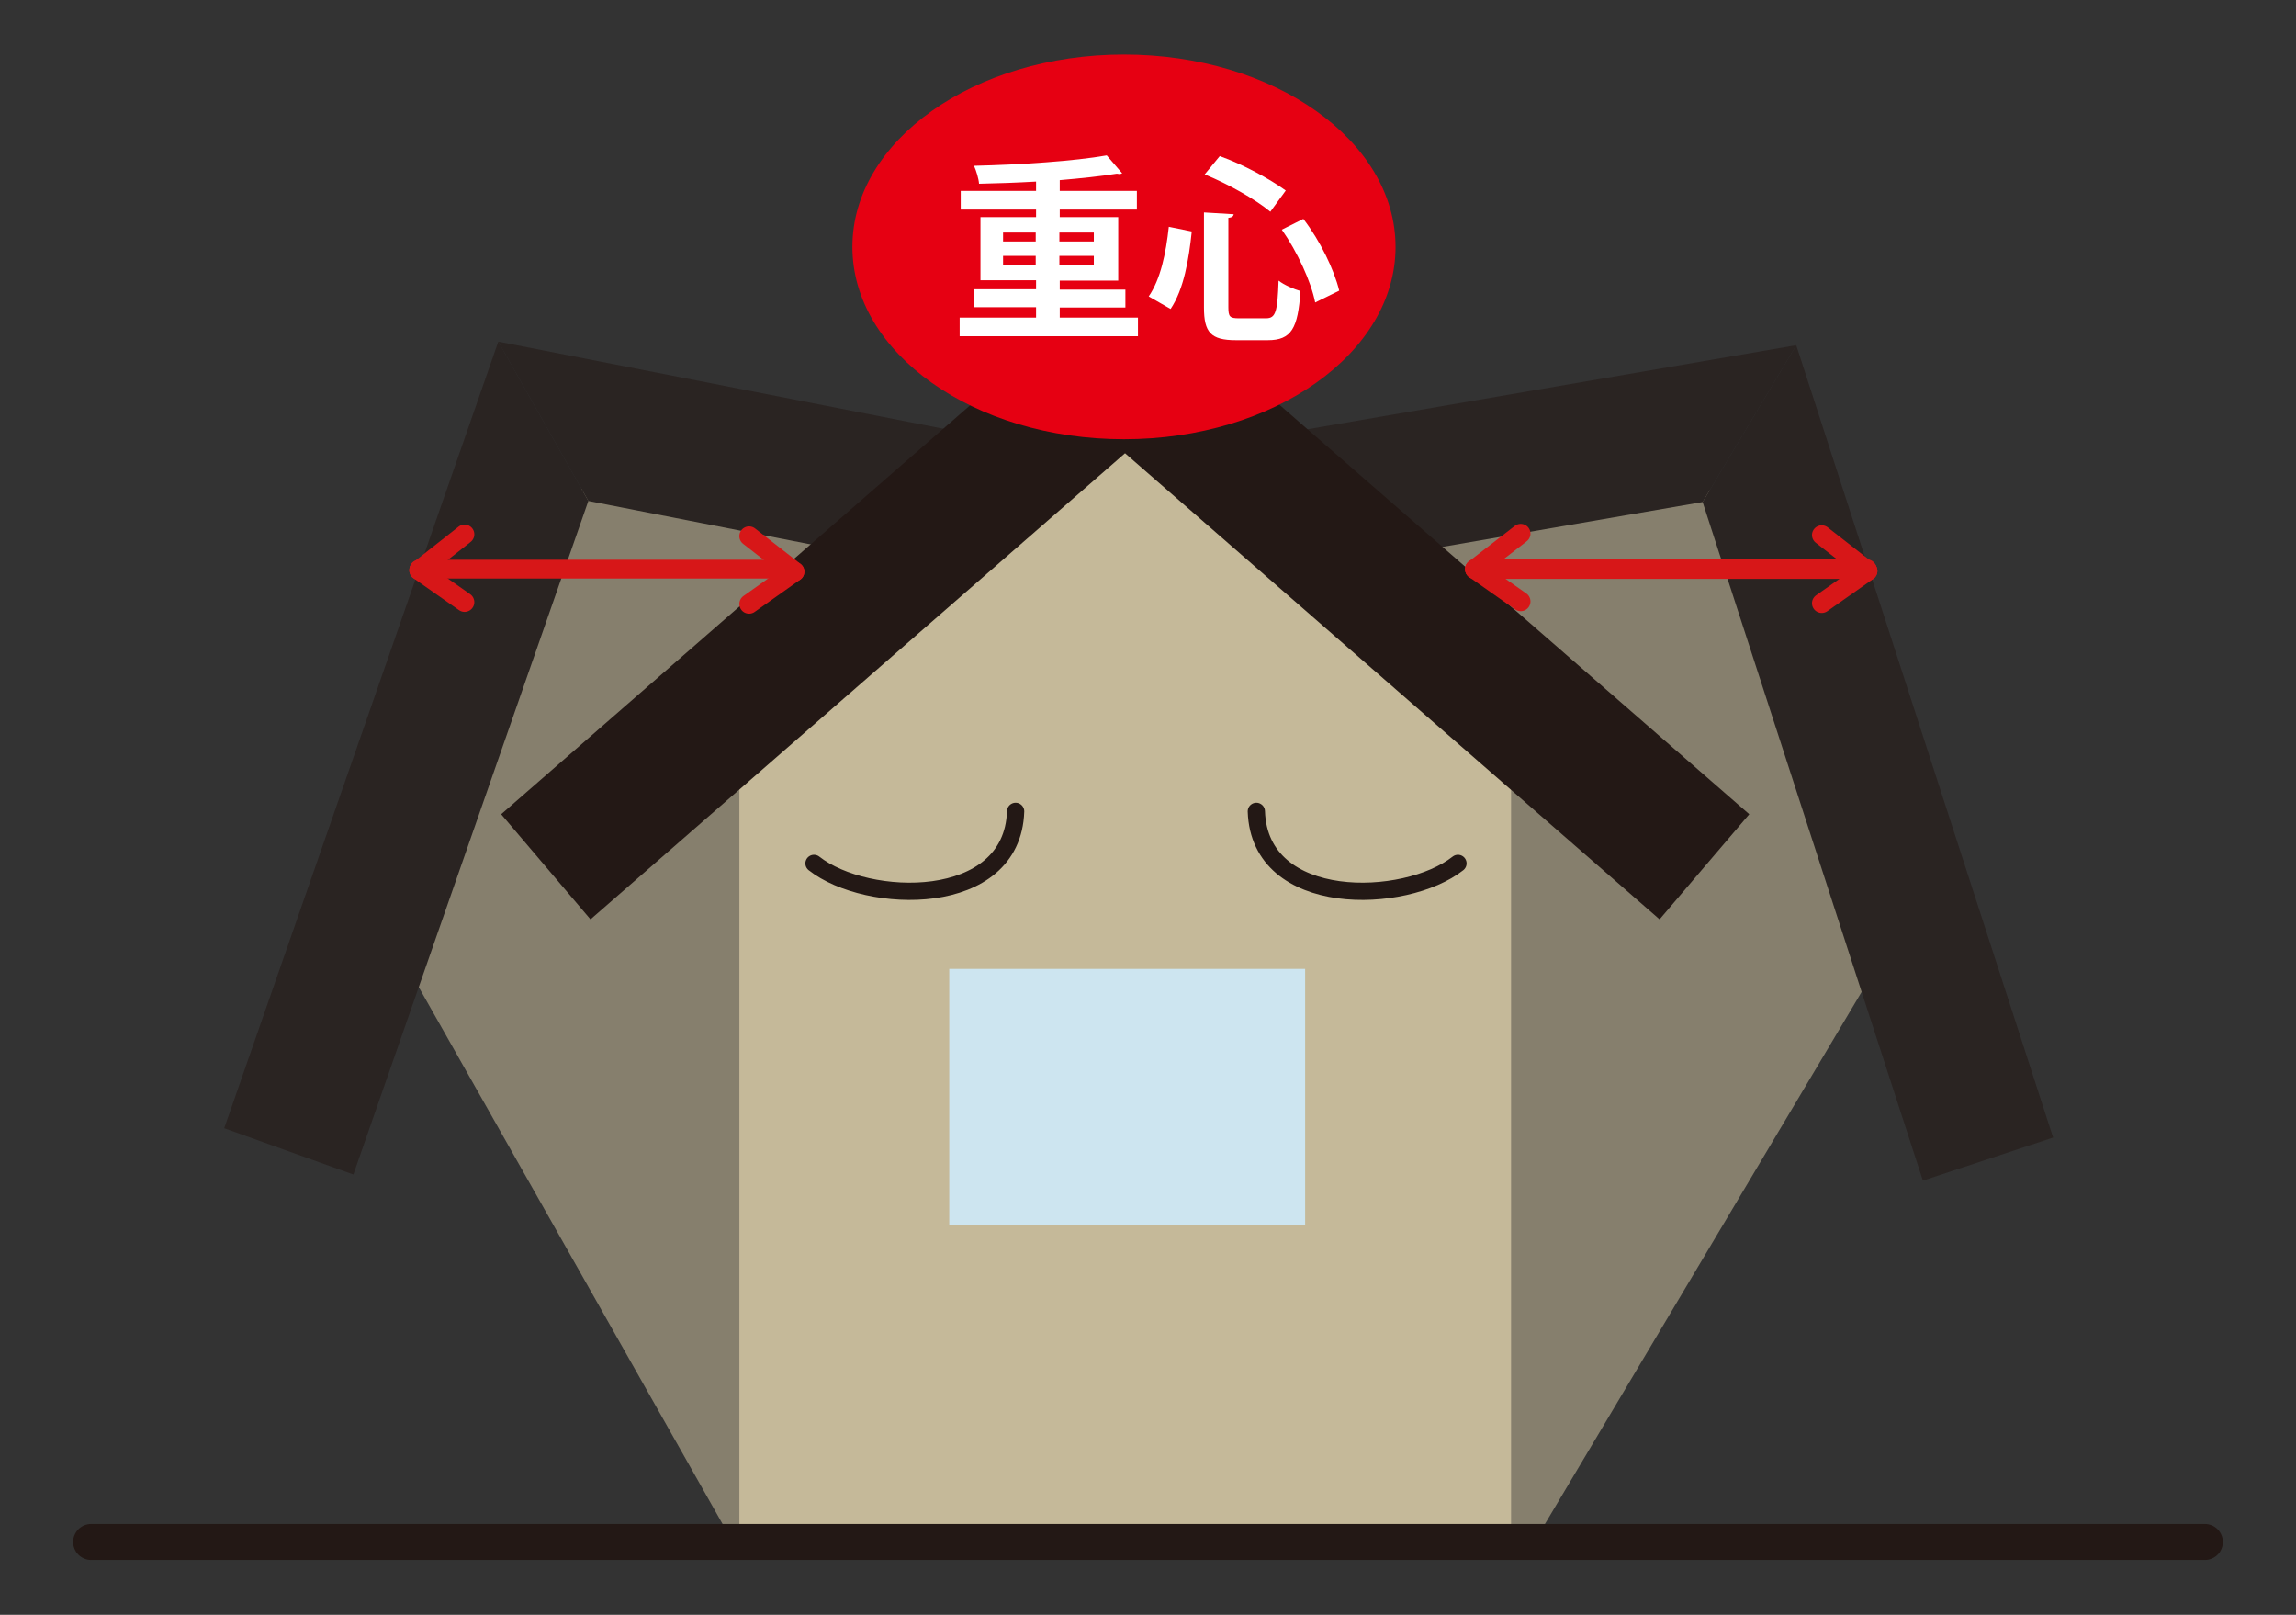 <?xml version="1.0" encoding="utf-8"?>
<!-- Generator: Adobe Illustrator 21.0.2, SVG Export Plug-In . SVG Version: 6.00 Build 0)  -->
<svg version="1.1" id="レイヤー_1" xmlns="http://www.w3.org/2000/svg" xmlns:xlink="http://www.w3.org/1999/xlink" x="0px"
	 y="0px" width="640px" height="450px" viewBox="0 0 640 450" style="enable-background:new 0 0 640 450;" xml:space="preserve">
<rect x="0" y="0" width="640" height="450" fill="#333333" stroke="none"/>
<style type="text/css">
	.st0{clip-path:url(#SVGID_2_);}
	.st1{opacity:0.57;}
	.st2{fill:#C5B999;}
	.st3{fill:#231815;}
	.st4{fill:#CDE5F0;}
	.st5{fill:none;stroke:#231815;stroke-width:4.81;stroke-linecap:round;}
	.st6{fill:none;stroke:#D71718;stroke-width:5.238;stroke-linecap:round;}
	.st7{fill:none;stroke:#D71718;stroke-width:5.428;stroke-linecap:round;}
	.st8{fill:none;stroke:#231815;stroke-width:10.021;stroke-linecap:round;}
	.st9{fill:#E60012;}
	.st10{fill:#FFFFFF;}
	.st11{fill:none;}
</style>
<g>
	<g>
		<g>
			<defs>
				<rect id="SVGID_1_" x="25.4" y="55.9" width="589.2" height="373.8"/>
			</defs>
			<clipPath id="SVGID_2_">
				<use xlink:href="#SVGID_1_"  style="overflow:visible;"/>
			</clipPath>
			<g class="st0">
				<g class="st1">
					<polygon class="st2" points="162.1,136.2 115.1,272.2 219.7,457 406.3,348.7 301.7,163.9 					"/>
					<polygon class="st3" points="164,139.6 98.5,327.3 62.5,314.4 138.9,95.2 					"/>
					<polygon class="st3" points="164,139.6 357,177.3 364.3,139.3 138.9,95.2 					"/>
				</g>
				<g class="st1">
					<polygon class="st2" points="476.6,136.6 520.6,273.6 412,456 227.7,343.5 336.4,161.2 					"/>
					<polygon class="st3" points="474.6,139.9 536,329 572.3,317 500.7,96.2 					"/>
					<polygon class="st3" points="474.6,139.9 280.8,173.3 274.4,135.1 500.7,96.2 					"/>
				</g>
				<g>
					<polygon class="st2" points="313.6,122.4 206.1,216.8 206.1,429.7 421.2,429.7 421.2,216.8 					"/>
					<polygon class="st3" points="313.6,126.3 164.6,256.2 139.7,226.9 313.6,75.3 					"/>
					<polygon class="st3" points="313.6,126.3 462.6,256.2 487.6,226.9 313.6,75.3 					"/>
				</g>
				<rect x="264.6" y="270" class="st4" width="99.2" height="71.4"/>
				<path class="st5" d="M283.1,226.1c-0.9,27.3-41.5,26.1-56.2,14.5"/>
				<path class="st5" d="M350.2,226.1c0.9,27.3,41.5,26.1,56.2,14.5"/>
				<line class="st6" x1="218.5" y1="158.6" x2="116.8" y2="158.6"/>
				<line class="st7" x1="520.4" y1="158.6" x2="411.1" y2="158.6"/>
				<g>
					<line class="st7" x1="411.1" y1="158.6" x2="423.9" y2="148.7"/>
					<line class="st7" x1="411.1" y1="158.6" x2="423.9" y2="167.6"/>
				</g>
				<g>
					<line class="st7" x1="520.6" y1="159.1" x2="507.8" y2="149.1"/>
					<line class="st7" x1="520.6" y1="159.1" x2="507.8" y2="168.1"/>
				</g>
				<g>
					<line class="st7" x1="116.8" y1="158.9" x2="129.5" y2="148.9"/>
					<line class="st7" x1="116.8" y1="158.9" x2="129.5" y2="167.8"/>
				</g>
				<g>
					<line class="st7" x1="221.5" y1="159.3" x2="208.8" y2="149.4"/>
					<line class="st7" x1="221.5" y1="159.3" x2="208.8" y2="168.3"/>
				</g>
			</g>
		</g>
		<line class="st8" x1="25.4" y1="429.7" x2="614.6" y2="429.7"/>
	</g>
	<g>
		<ellipse class="st9" cx="313.3" cy="68.8" rx="75.7" ry="53.6"/>
		<g>
			<path class="st10" d="M295.3,88.5h21.9v5.2h-49.7v-5.2h21.3v-2.9h-17.3v-5h17.3v-2.5h-15.5V60.5h15.5v-2.1h-21v-5.2h21v-2.6
				c-5.3,0.3-10.8,0.5-15.9,0.6c-0.1-1.4-0.8-3.7-1.4-5c13-0.3,28-1.3,37-2.9l4.3,5c-0.2,0.1-0.5,0.2-0.8,0.2
				c-0.2,0-0.4-0.1-0.7-0.1c-4.4,0.7-10,1.3-15.9,1.8v3h21.5v5.2h-21.5v2.1h16.3v17.7h-16.3v2.5h18.3v5h-18.3V88.5z M279.6,64.8v2.5
				h9.1v-2.5H279.6z M279.6,73.8h9.1v-2.5h-9.1V73.8z M304.9,64.8h-9.6v2.5h9.6V64.8z M304.9,73.8v-2.5h-9.6v2.5H304.9z"/>
			<path class="st10" d="M320.2,82.6c3.3-4.8,4.8-12,5.6-19.4l6.4,1.3c-0.8,7.7-2.2,16.1-5.9,21.6L320.2,82.6z M335.6,59.2l8.3,0.5
				c-0.1,0.5-0.4,0.9-1.5,1v24.9c0,2.7,0.4,3.1,3,3.1h7.5c2.7,0,3.2-1.8,3.5-10.5c1.5,1.2,4.3,2.4,6.1,2.9
				c-0.7,10.4-2.5,13.7-9.1,13.7h-8.9c-7,0-8.9-2.2-8.9-9.1V59.2z M354.1,59c-4.2-3.5-11.9-7.8-18.3-10.4l4.2-5.1
				c6.5,2.3,14,6.4,18.4,9.6L354.1,59z M366.6,84.3c-1.1-5.7-5-14.2-9.3-20.3l6-3c4.7,6.1,8.6,14.2,10,20L366.6,84.3z"/>
		</g>
	</g>
</g>
<rect class="st11" width="640" height="450"/>
</svg>
